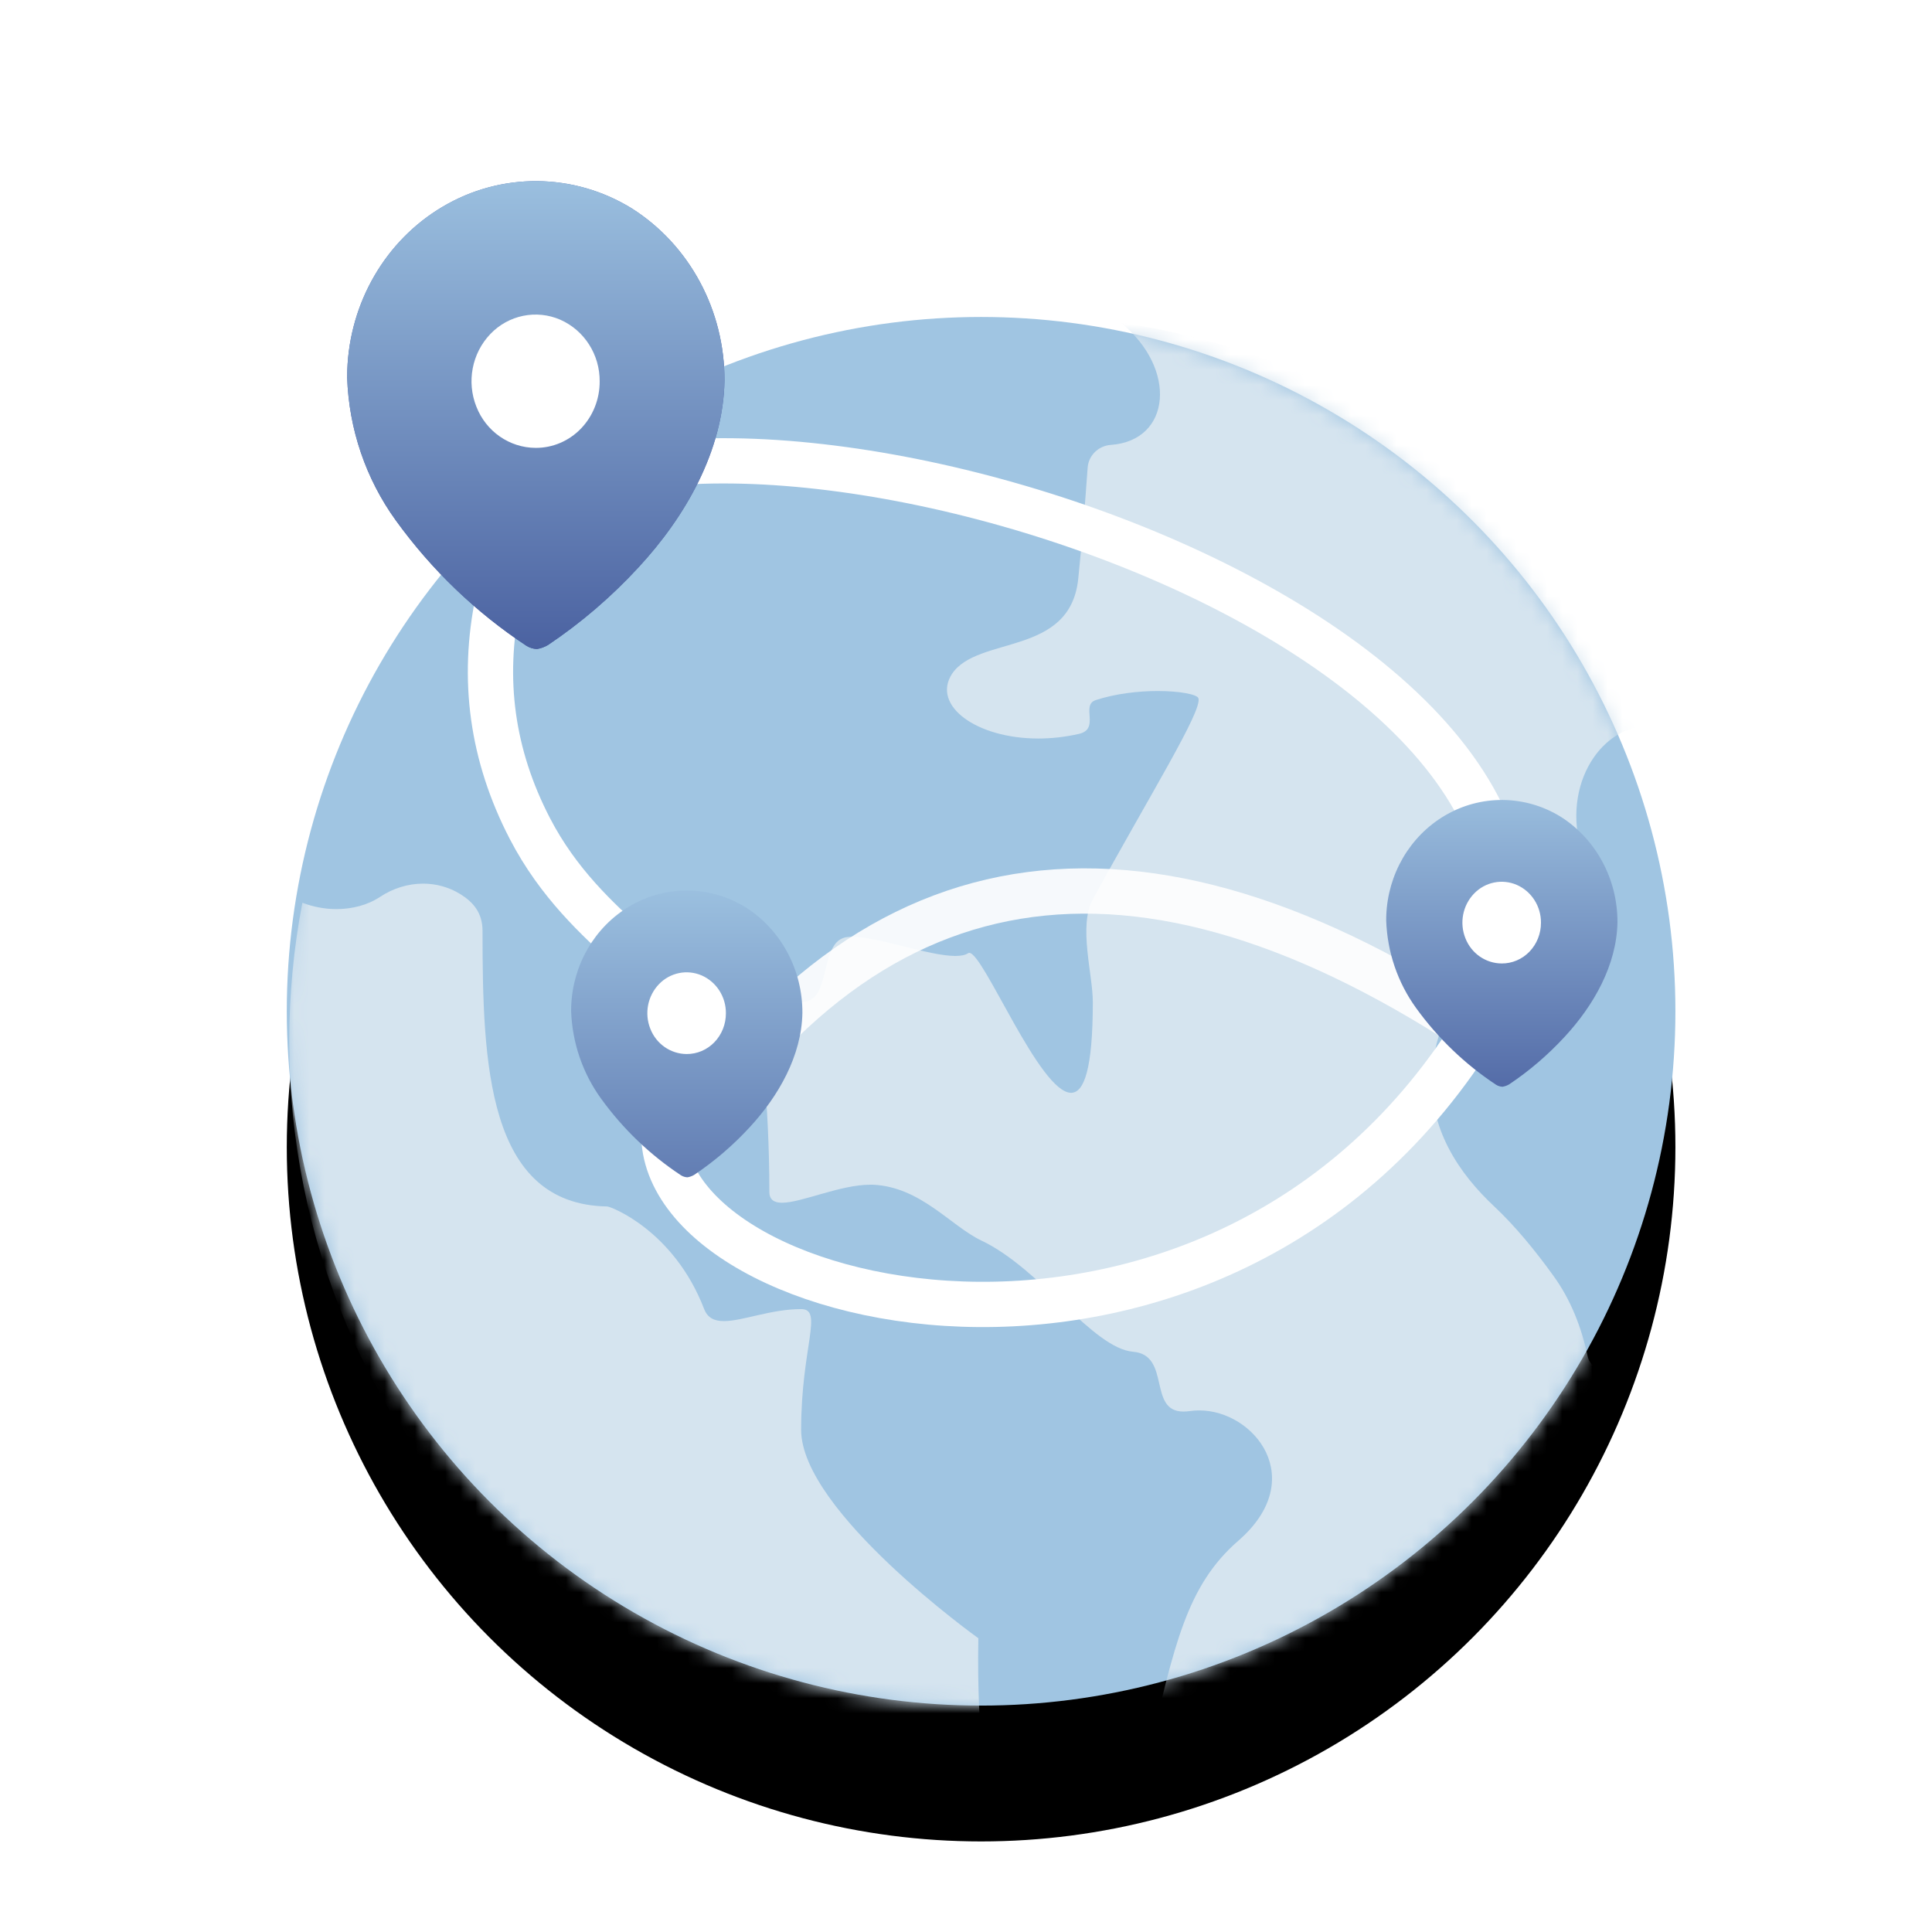 <?xml version="1.0" encoding="UTF-8"?>
<svg width="128px" height="128px" viewBox="0 0 128 128" version="1.1" xmlns="http://www.w3.org/2000/svg" xmlns:xlink="http://www.w3.org/1999/xlink">
    <title>icon1</title>
    <defs>
        <circle id="path-1" cx="46" cy="46" r="46"></circle>
        <filter x="-21.2%" y="-11.4%" width="142.4%" height="142.4%" filterUnits="objectBoundingBox" id="filter-3">
            <feOffset dx="0" dy="9" in="SourceAlpha" result="shadowOffsetOuter1"></feOffset>
            <feGaussianBlur stdDeviation="5" in="shadowOffsetOuter1" result="shadowBlurOuter1"></feGaussianBlur>
            <feColorMatrix values="0 0 0 0 0.872   0 0 0 0 0.919   0 0 0 0 0.951  0 0 0 1 0" type="matrix" in="shadowBlurOuter1"></feColorMatrix>
        </filter>
        <linearGradient x1="50%" y1="0%" x2="50%" y2="100%" id="linearGradient-4">
            <stop stop-color="#5B78B4" offset="0%"></stop>
            <stop stop-color="#455C9D" offset="100%"></stop>
        </linearGradient>
        <linearGradient x1="50%" y1="0%" x2="50%" y2="100%" id="linearGradient-5">
            <stop stop-color="#9CC1E0" offset="0%"></stop>
            <stop stop-color="#4B62A1" offset="100%"></stop>
        </linearGradient>
        <linearGradient x1="50%" y1="0%" x2="50%" y2="100%" id="linearGradient-6">
            <stop stop-color="#9CC1E0" offset="0%"></stop>
            <stop stop-color="#627DB3" offset="100%"></stop>
        </linearGradient>
        <linearGradient x1="50%" y1="0%" x2="50%" y2="100%" id="linearGradient-7">
            <stop stop-color="#9ABEDE" offset="0%"></stop>
            <stop stop-color="#546CA8" offset="99.967%"></stop>
        </linearGradient>
    </defs>
    <g id="icon1" stroke="none" stroke-width="1" fill="none" fill-rule="evenodd">
        <g id="icon" transform="translate(19, 12)">
            <g id="编组-15" transform="translate(0, 9)">
                <mask id="mask-2" fill="white">
                    <use xlink:href="#path-1"></use>
                </mask>
                <g id="椭圆形">
                    <use fill="black" fill-opacity="1" filter="url(#filter-3)" xlink:href="#path-1"></use>
                    <use fill="#A0C5E2" fill-rule="evenodd" xlink:href="#path-1"></use>
                </g>
                <path d="M29.555,92.339 C23.829,89.911 18.673,86.441 14.258,82.026 C9.832,77.601 6.362,72.455 3.945,66.73 C1.432,60.8 0.164,54.494 0.164,47.995 C0.164,44.88 0.454,41.808 1.034,38.811 C1.733,39.079 2.517,39.23 3.279,39.23 C4.321,39.23 5.353,38.972 6.191,38.413 C7.05,37.844 8.049,37.543 9.037,37.543 C9.886,37.543 10.734,37.769 11.486,38.231 C12.357,38.768 12.969,39.477 12.969,40.68 C12.969,49.446 13.27,58.802 21.229,58.931 C21.466,58.931 25.655,60.531 27.653,65.731 C27.89,66.332 28.341,66.526 28.964,66.526 C30.199,66.526 32.079,65.731 34.077,65.731 C35.57,65.731 34.077,68.266 34.077,73.733 C34.088,79.148 45.818,87.537 45.818,87.537 C45.754,90.975 45.915,93.821 46.173,96.066 C40.426,95.83 34.84,94.573 29.555,92.339 Z" id="路径" fill="#D5E4EF" mask="url(#mask-2)"></path>
                <path d="M82.32,82.026 C77.894,86.452 72.749,89.922 67.023,92.339 C64.402,93.445 61.717,94.315 58.967,94.928 C58.805,94.895 58.623,94.885 58.429,94.885 C58.053,94.885 57.624,94.938 57.14,95.067 C58.805,88.031 59.6,84.067 63.038,81.081 C67.764,76.978 64.08,72.444 60.46,72.444 C60.256,72.444 60.041,72.455 59.837,72.487 C59.676,72.509 59.536,72.52 59.407,72.52 C57.022,72.52 58.601,68.771 56.066,68.556 C53.402,68.33 49.911,63.034 46.033,61.197 C43.992,60.231 42.005,57.631 38.836,57.491 L38.653,57.491 C36.655,57.491 34.109,58.684 32.809,58.684 C32.294,58.684 31.972,58.49 31.972,57.964 C31.972,51.83 31.338,47.469 31.241,45.74 C31.198,45.149 31.026,44.977 31.123,44.977 C31.252,44.977 31.896,45.321 34.109,45.374 L34.163,45.374 C36.161,45.374 35.205,41.239 37.182,41.077 C37.267,41.067 37.353,41.067 37.439,41.067 C39.201,41.067 42.542,42.334 44.293,42.334 C44.658,42.334 44.948,42.281 45.141,42.152 C45.163,42.141 45.184,42.13 45.217,42.13 C46.162,42.13 49.879,51.401 51.963,51.401 C52.822,51.401 53.402,49.822 53.402,45.385 C53.402,43.548 52.435,40.347 53.402,38.585 C57.173,31.689 60.696,26.049 60.395,25.254 C60.299,25.007 59.181,24.782 57.71,24.782 C56.453,24.782 54.949,24.943 53.595,25.383 C52.586,25.716 53.896,27.285 52.5,27.618 C51.565,27.832 50.652,27.929 49.793,27.929 C45.689,27.929 42.724,25.748 44.067,23.654 C45.775,21.086 51.887,22.515 52.435,17.359 C52.682,14.974 52.897,12.289 53.058,10.001 C53.112,9.173 53.778,8.529 54.605,8.475 C58.601,8.185 59.01,3.426 55.271,0.386 C59.3,0.966 63.231,2.062 67.002,3.663 C72.727,6.09 77.883,9.56 82.298,13.975 C86.316,17.993 89.539,22.601 91.923,27.704 C91.311,27.328 90.677,27.145 90.054,27.145 C87.014,27.145 84.232,31.27 85.972,35.953 C71.685,46.91 75.348,54.58 80.01,58.942 C81.385,60.231 82.739,61.885 83.92,63.528 C85.059,65.097 85.768,66.912 86.176,68.814 C86.327,69.501 86.864,69.845 87.648,69.845 C88.83,69.845 90.548,69.061 92.278,67.514 C89.893,72.917 86.542,77.805 82.32,82.026 L82.32,82.026 Z" id="路径" fill="#D5E4EF" mask="url(#mask-2)"></path>
            </g>
            <g id="位置" transform="translate(4, 0)">
                <path d="M10,27.736 C8.898,33.007 9.599,38.058 12.104,42.89 C15.86,50.138 22.559,52.469 22.386,55.885 C22.295,57.68 21.956,59.38 21.369,60.985 C16.73,73.665 54.69,84.617 73.366,58.284 C92.042,31.95 28.834,10.702 12.104,21.326" id="路径-3" stroke="#FFFFFF" stroke-width="3"></path>
                <path d="M6.307,1.708 C10.197,-0.607 15.015,-0.566 18.868,1.814 C22.696,4.243 25.021,8.579 25,13.238 C24.91,17.87 22.416,22.227 19.298,25.593 C17.503,27.541 15.491,29.267 13.302,30.736 C13.076,30.869 12.829,30.959 12.571,31 C12.325,30.989 12.085,30.914 11.875,30.783 C8.529,28.573 5.601,25.764 3.234,22.491 C1.241,19.737 0.114,16.431 0,13.009 L0.009,12.511 C0.17,8.032 2.545,3.94 6.307,1.708 Z" id="形状" fill="url(#linearGradient-4)" fill-rule="nonzero"></path>
                <path d="M14.119,9.181 C12.532,8.493 10.693,8.869 9.487,10.129 C8.268,11.403 7.904,13.293 8.561,14.943 C9.202,16.585 10.755,17.665 12.486,17.673 C13.616,17.679 14.7,17.217 15.491,16.393 C16.287,15.567 16.734,14.442 16.73,13.271 C16.744,11.496 15.715,9.885 14.119,9.181 L14.119,9.181 Z" id="路径" fill="#FFFFFF" fill-rule="nonzero"></path>
                <path d="M22.097,63.9 C35.577,43.42 54.109,41.588 77.693,58.403" id="路径-4" stroke="#FFFFFF" stroke-width="3" opacity="0.9"></path>
            </g>
            <g id="位置" transform="translate(4, 0)" fill-rule="nonzero">
                <path d="M6.307,1.708 C10.197,-0.607 15.015,-0.566 18.868,1.814 C22.696,4.243 25.021,8.579 25,13.238 C24.91,17.87 22.416,22.227 19.298,25.593 C17.503,27.541 15.491,29.267 13.302,30.736 C13.076,30.869 12.829,30.959 12.571,31 C12.325,30.989 12.085,30.914 11.875,30.783 C8.529,28.573 5.601,25.764 3.234,22.491 C1.241,19.737 0.114,16.431 0,13.009 L0.009,12.511 C0.17,8.032 2.545,3.94 6.307,1.708 Z" id="路径" fill="url(#linearGradient-5)"></path>
                <path d="M14.119,9.181 C12.532,8.493 10.693,8.869 9.487,10.129 C8.268,11.403 7.904,13.293 8.561,14.943 C9.202,16.585 10.755,17.665 12.486,17.673 C13.616,17.679 14.7,17.217 15.491,16.393 C16.287,15.567 16.734,14.442 16.73,13.271 C16.744,11.496 15.715,9.885 14.119,9.181 L14.119,9.181 Z" id="路径" fill="#FFFFFF"></path>
                <path d="M18.704,48.047 C21.089,46.628 24.041,46.653 26.403,48.112 C28.749,49.6 30.174,52.258 30.161,55.114 C30.106,57.953 28.577,60.623 26.666,62.686 C25.567,63.88 24.333,64.938 22.991,65.838 C22.853,65.92 22.701,65.975 22.544,66 C22.393,65.993 22.246,65.947 22.117,65.867 C20.066,64.513 18.272,62.791 16.821,60.785 C15.599,59.097 14.908,57.07 14.839,54.973 L14.844,54.668 C14.943,51.923 16.398,49.415 18.704,48.047 Z" id="路径" fill="url(#linearGradient-6)"></path>
                <path d="M23.493,52.627 C22.519,52.205 21.392,52.436 20.654,53.208 C19.906,53.989 19.683,55.147 20.086,56.159 C20.479,57.165 21.43,57.827 22.491,57.832 C23.184,57.836 23.848,57.553 24.333,57.047 C24.821,56.541 25.095,55.851 25.093,55.134 C25.101,54.046 24.471,53.058 23.493,52.627 L23.493,52.627 Z" id="路径" fill="#FFFFFF"></path>
                <path d="M72.704,42.047 C75.089,40.628 78.041,40.653 80.403,42.112 C82.749,43.6 84.174,46.258 84.161,49.114 C84.106,51.953 82.577,54.623 80.666,56.686 C79.567,57.88 78.333,58.938 76.991,59.838 C76.853,59.92 76.701,59.975 76.544,60 C76.393,59.993 76.246,59.947 76.117,59.867 C74.066,58.513 72.272,56.791 70.821,54.785 C69.599,53.097 68.908,51.07 68.839,48.973 L68.844,48.668 C68.943,45.923 70.398,43.415 72.704,42.047 Z" id="路径" fill="url(#linearGradient-7)"></path>
                <path d="M77.493,46.627 C76.519,46.205 75.392,46.436 74.654,47.208 C73.906,47.989 73.683,49.147 74.086,50.159 C74.479,51.165 75.43,51.827 76.491,51.832 C77.184,51.836 77.848,51.553 78.333,51.047 C78.821,50.541 79.095,49.851 79.093,49.134 C79.101,48.046 78.471,47.058 77.493,46.627 L77.493,46.627 Z" id="路径" fill="#FFFFFF"></path>
            </g>
        </g>
    </g>
</svg>